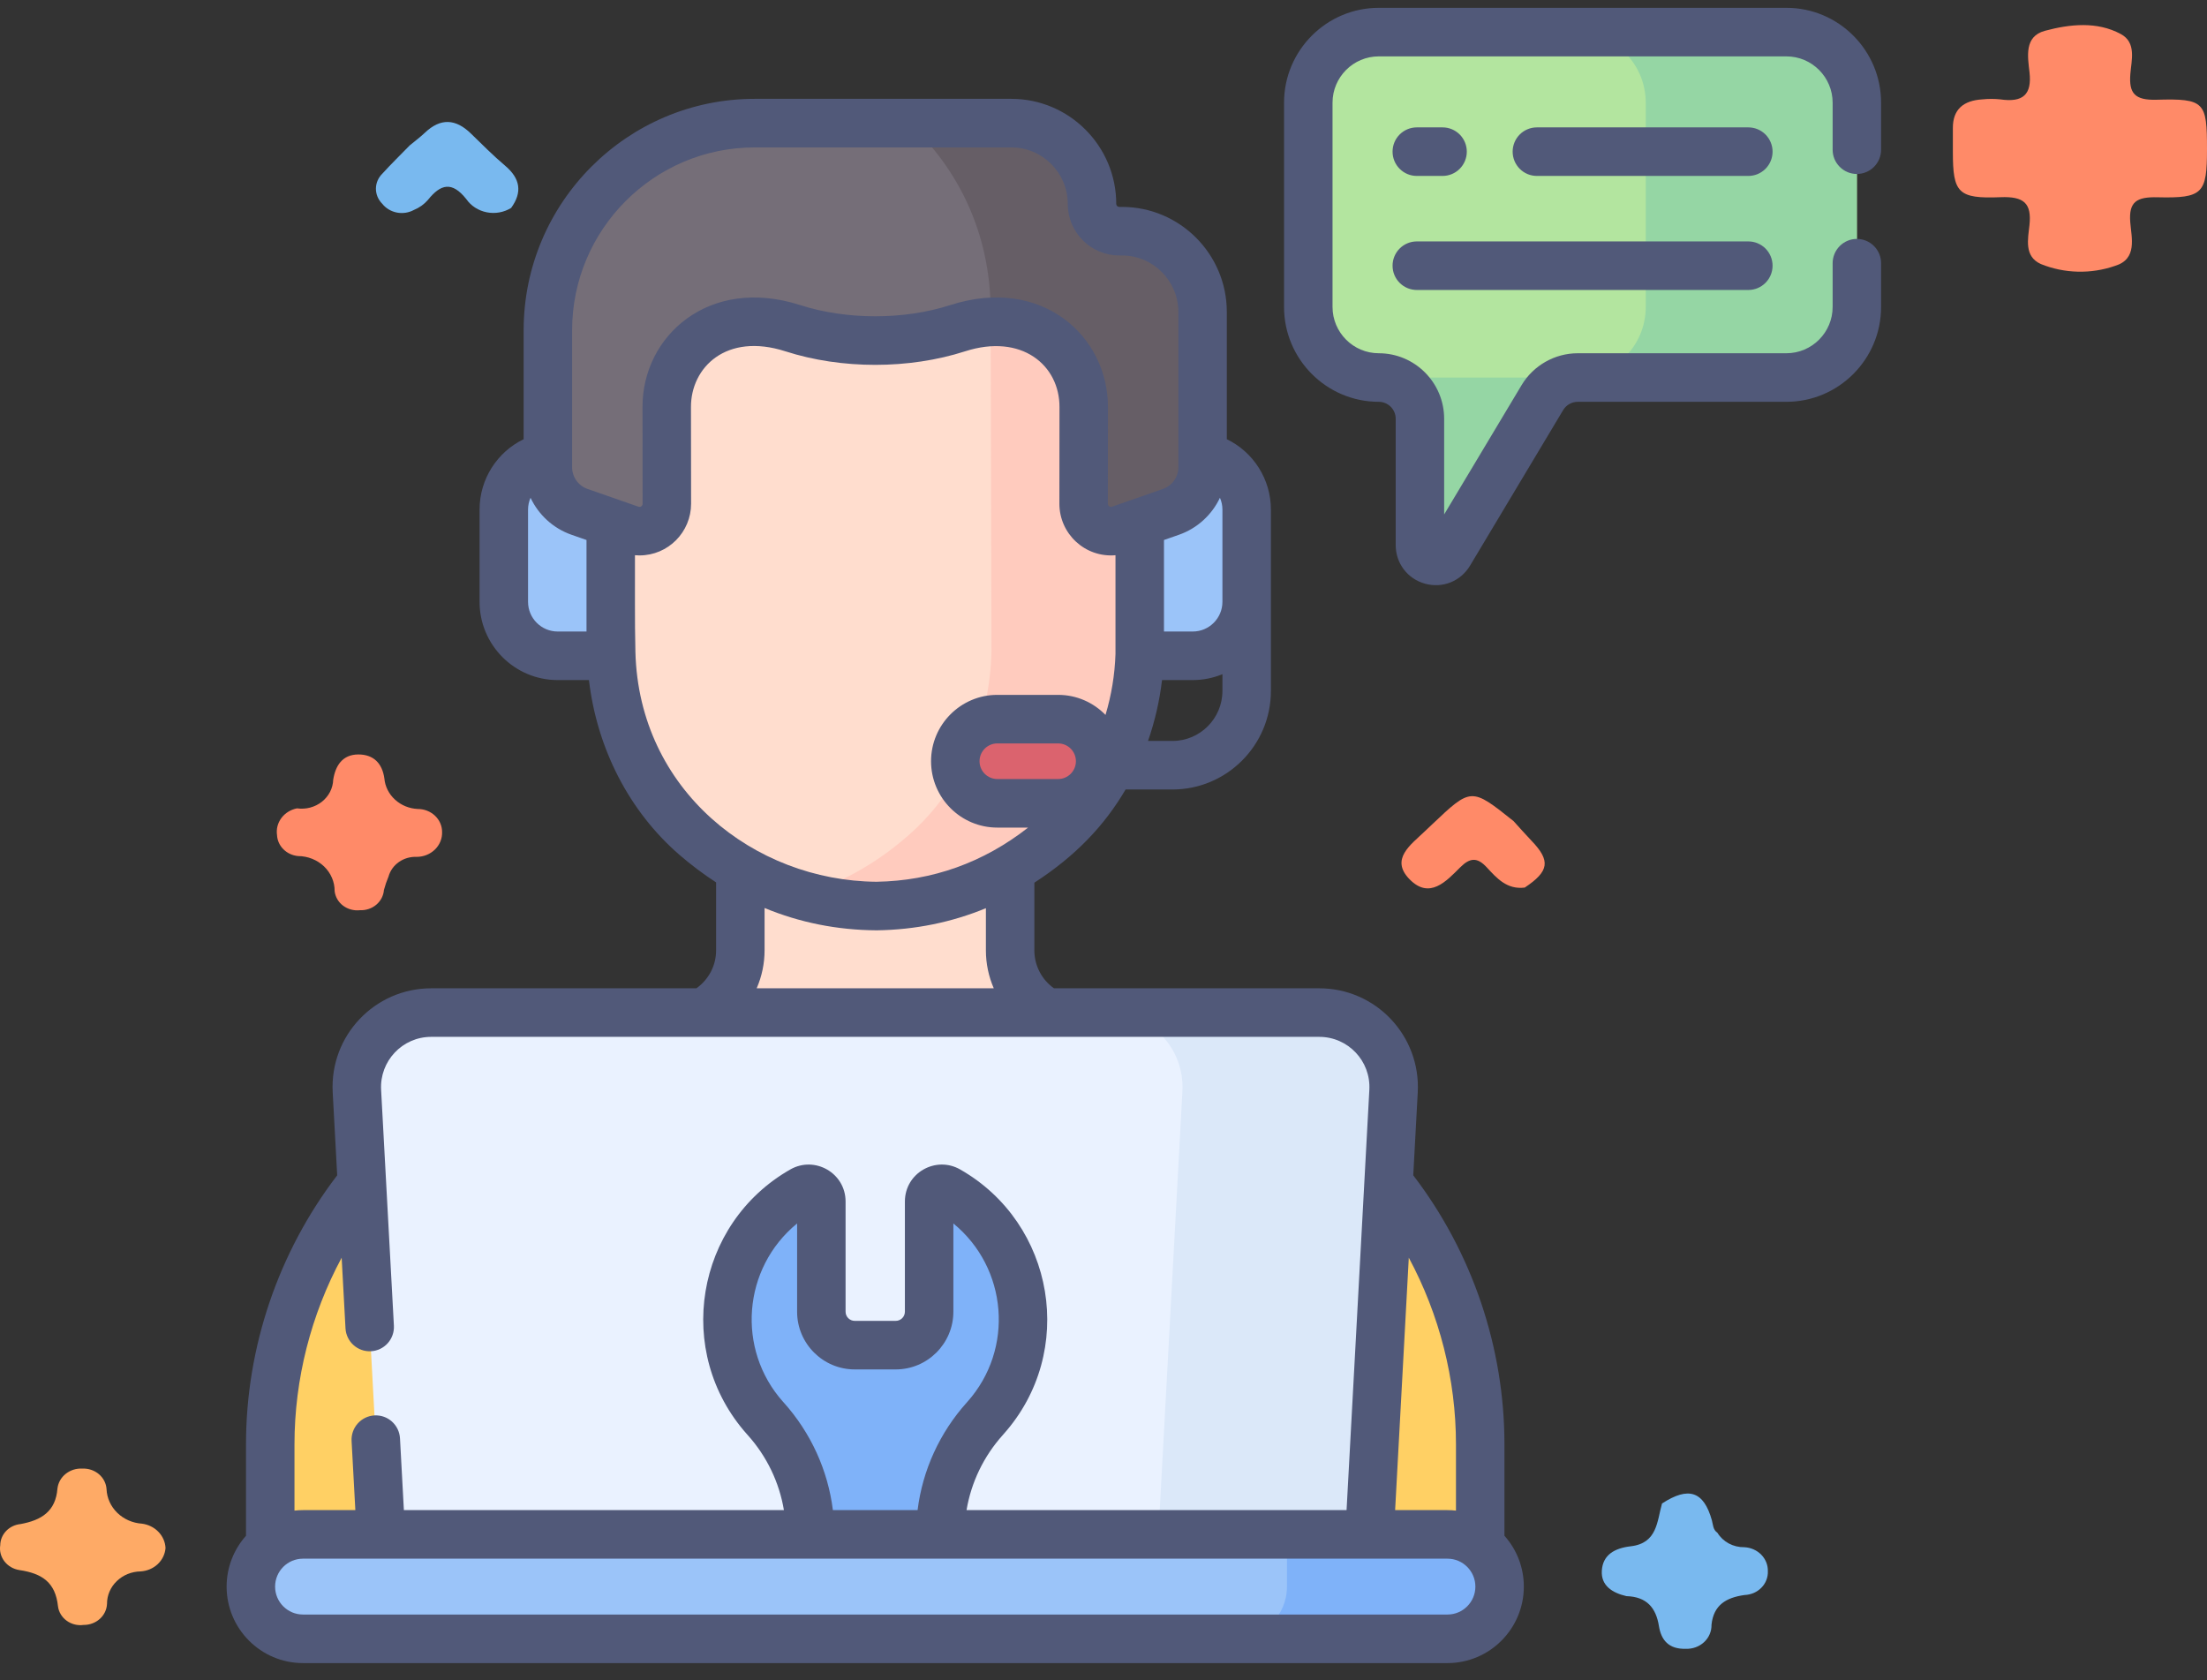 <svg width="88" height="67" viewBox="0 0 88 67" fill="none" xmlns="http://www.w3.org/2000/svg">
<rect x="0" y="0" width="88" height="67" fill="#333333" stroke="none"/>
<path d="M64.852 63.642C64.28 63.51 63.83 63.218 63.87 62.62C63.912 61.995 64.376 61.729 65.022 61.654C66.087 61.531 66.068 60.658 66.27 59.948C67.329 59.258 67.933 59.458 68.258 60.618C68.308 60.796 68.298 60.992 68.479 61.115C68.587 61.293 68.744 61.44 68.933 61.542C69.122 61.643 69.337 61.695 69.554 61.691C69.811 61.704 70.052 61.811 70.227 61.989C70.401 62.167 70.496 62.403 70.49 62.646C70.495 62.766 70.475 62.886 70.431 62.999C70.388 63.112 70.32 63.215 70.234 63.304C70.148 63.392 70.044 63.464 69.929 63.514C69.813 63.564 69.688 63.592 69.561 63.597C68.823 63.699 68.324 63.999 68.243 64.784C68.246 64.912 68.222 65.039 68.171 65.158C68.121 65.277 68.045 65.385 67.948 65.475C67.851 65.565 67.736 65.635 67.609 65.681C67.483 65.727 67.348 65.747 67.212 65.742C66.535 65.759 66.236 65.393 66.146 64.832C66.031 64.112 65.665 63.666 64.852 63.642Z" fill="#79B9EF"/>
<path d="M60.796 35.39C60.082 35.477 59.681 35.014 59.282 34.584C58.899 34.17 58.61 34.196 58.218 34.588C57.664 35.142 56.998 35.873 56.201 35.056C55.42 34.256 56.249 33.686 56.813 33.145C56.908 33.055 57.004 32.965 57.099 32.874C58.663 31.393 58.663 31.393 60.35 32.739C60.587 32.999 60.818 33.263 61.061 33.517C61.834 34.321 61.776 34.737 60.796 35.39Z" fill="#FF8A68"/>
<path d="M6.6 61.723C6.582 61.966 6.471 62.195 6.288 62.367C6.105 62.538 5.862 62.641 5.605 62.656C5.246 62.662 4.905 62.801 4.655 63.044C4.404 63.286 4.265 63.612 4.267 63.951C4.257 64.178 4.154 64.393 3.98 64.549C3.806 64.706 3.574 64.792 3.334 64.79C3.215 64.806 3.094 64.8 2.978 64.771C2.861 64.742 2.752 64.691 2.657 64.621C2.562 64.552 2.482 64.465 2.423 64.366C2.363 64.267 2.326 64.158 2.312 64.045C2.211 63.108 1.697 62.738 0.77 62.602C0.531 62.564 0.318 62.439 0.176 62.254C0.034 62.069 -0.026 61.838 0.01 61.612C0.012 61.402 0.095 61.2 0.244 61.044C0.393 60.888 0.597 60.79 0.818 60.768C1.658 60.615 2.222 60.257 2.291 59.348C2.318 59.12 2.437 58.91 2.623 58.763C2.809 58.616 3.047 58.542 3.289 58.557C3.53 58.547 3.766 58.627 3.945 58.78C4.125 58.933 4.233 59.146 4.248 59.374C4.263 59.728 4.415 60.064 4.676 60.319C4.936 60.573 5.287 60.728 5.66 60.752C5.913 60.785 6.145 60.899 6.316 61.077C6.488 61.254 6.589 61.483 6.6 61.723Z" fill="#FEAA66"/>
<path d="M16.337 5.797C16.539 5.63 16.752 5.472 16.941 5.293C17.568 4.696 18.171 4.735 18.776 5.324C19.223 5.758 19.662 6.203 20.139 6.605C20.743 7.115 20.837 7.66 20.381 8.29C20.239 8.378 20.08 8.439 19.914 8.469C19.747 8.499 19.576 8.498 19.41 8.465C19.244 8.433 19.086 8.369 18.946 8.279C18.806 8.189 18.686 8.073 18.593 7.939C18.02 7.218 17.57 7.338 17.062 7.972C16.913 8.145 16.723 8.281 16.506 8.37C16.3 8.483 16.058 8.52 15.824 8.475C15.591 8.429 15.383 8.304 15.241 8.124C15.077 7.96 14.987 7.742 14.989 7.516C14.992 7.291 15.087 7.075 15.255 6.914C15.602 6.532 15.975 6.17 16.337 5.797Z" fill="#79B9EF"/>
<path d="M11.842 32.231C12.018 32.256 12.197 32.245 12.368 32.2C12.539 32.154 12.698 32.075 12.834 31.968C12.97 31.86 13.081 31.727 13.159 31.576C13.237 31.425 13.28 31.26 13.286 31.092C13.373 30.534 13.651 30.084 14.286 30.082C14.889 30.08 15.242 30.431 15.326 31.038C15.354 31.359 15.505 31.66 15.751 31.884C15.996 32.109 16.319 32.241 16.66 32.256C16.787 32.256 16.913 32.28 17.031 32.326C17.148 32.372 17.255 32.44 17.345 32.525C17.435 32.61 17.506 32.711 17.555 32.823C17.603 32.934 17.628 33.053 17.628 33.174C17.632 33.302 17.609 33.431 17.56 33.551C17.511 33.671 17.437 33.78 17.342 33.873C17.247 33.965 17.134 34.039 17.009 34.089C16.884 34.139 16.749 34.165 16.613 34.165C16.359 34.155 16.11 34.227 15.906 34.37C15.702 34.513 15.556 34.718 15.492 34.95C15.418 35.125 15.357 35.305 15.308 35.488C15.291 35.714 15.181 35.924 15.003 36.074C14.824 36.224 14.591 36.302 14.352 36.292C14.233 36.305 14.113 36.296 13.998 36.265C13.882 36.235 13.775 36.182 13.681 36.112C13.587 36.042 13.509 35.954 13.451 35.855C13.393 35.756 13.357 35.647 13.343 35.535C13.345 35.352 13.309 35.17 13.236 35.001C13.164 34.831 13.057 34.677 12.921 34.546C12.785 34.416 12.623 34.313 12.445 34.242C12.267 34.171 12.076 34.134 11.882 34.133C11.66 34.112 11.453 34.016 11.3 33.862C11.146 33.709 11.056 33.508 11.046 33.297C11.01 33.057 11.073 32.813 11.221 32.615C11.369 32.417 11.591 32.28 11.842 32.231Z" fill="#FF8A68"/>
<path d="M88 5.945C88 7.715 87.841 7.91 86.025 7.866C85.203 7.846 84.874 8.038 84.94 8.862C84.99 9.49 85.231 10.329 84.332 10.601C83.373 10.935 82.315 10.908 81.376 10.528C80.699 10.224 80.863 9.524 80.921 8.978C81.013 8.107 80.706 7.825 79.766 7.863C78.069 7.931 77.868 7.686 77.867 6.064C77.867 5.746 77.87 5.427 77.867 5.108C77.863 4.359 78.291 4.006 79.047 3.962C79.282 3.938 79.519 3.938 79.754 3.962C80.67 4.095 81.023 3.769 80.922 2.876C80.853 2.264 80.703 1.454 81.534 1.229C82.524 0.963 83.612 0.842 84.564 1.358C85.194 1.699 84.987 2.4 84.944 2.946C84.882 3.72 85.116 4.001 85.989 3.977C87.906 3.924 88.001 4.062 88 5.945Z" fill="#FF8A68"/>
<path d="M71.228 1.281H54.975C53.423 1.281 52.165 2.542 52.165 4.096V12.239C52.165 13.793 53.423 15.054 54.975 15.054C55.882 15.054 56.617 15.79 56.617 16.698V21.733C56.617 22.372 57.457 22.605 57.785 22.057L61.5 15.852C61.646 15.609 61.852 15.407 62.099 15.267C62.345 15.127 62.624 15.054 62.907 15.054H71.228C72.78 15.054 74.038 13.793 74.038 12.239V4.096C74.038 2.542 72.78 1.281 71.228 1.281Z" fill="#B3E59F"/>
<path d="M71.228 1.281H62.81C64.363 1.281 65.621 2.542 65.621 4.096V12.239C65.621 13.793 64.363 15.054 62.81 15.054H54.976C55.882 15.054 56.617 15.79 56.617 16.698V21.733C56.617 22.372 57.457 22.605 57.786 22.057L61.5 15.852C61.646 15.608 61.852 15.407 62.099 15.267C62.346 15.127 62.624 15.053 62.908 15.053H71.228C72.781 15.053 74.039 13.793 74.039 12.239V4.096C74.039 2.542 72.781 1.281 71.228 1.281Z" fill="#95D6A4"/>
<path d="M42.559 40.666C41.234 40.411 40.277 39.25 40.277 37.898V30.156H29.519V37.898C29.519 39.279 28.524 40.418 27.236 40.666C27.236 40.666 43.286 40.806 42.559 40.666Z" fill="#FFDDCE"/>
<path d="M45.542 41.241C44.776 41.094 24.254 41.241 24.254 41.241C16.43 42.75 10.775 49.608 10.775 57.589V63.079C10.775 64.324 11.783 65.334 13.026 65.334H56.769C58.013 65.334 59.02 64.324 59.02 63.079V57.589C59.021 49.608 53.366 42.75 45.542 41.241Z" fill="#FFD064"/>
<path d="M54.524 62.721H15.272L14.231 43.507C14.139 41.806 15.492 40.375 17.193 40.375H52.603C54.305 40.375 55.657 41.806 55.565 43.507L54.524 62.721Z" fill="#EAF2FF"/>
<path d="M52.603 40.375H44.185C45.887 40.375 47.24 41.806 47.147 43.507L46.106 62.721H54.524L55.565 43.507C55.658 41.806 54.305 40.375 52.603 40.375Z" fill="#DBE8F9"/>
<path d="M57.717 61.184H12.081C10.933 61.184 10.003 62.115 10.003 63.265C10.003 64.415 10.933 65.346 12.081 65.346H57.717C58.864 65.346 59.795 64.415 59.795 63.265C59.794 62.115 58.864 61.184 57.717 61.184Z" fill="#9BC4F9"/>
<path d="M57.716 61.181H51.315V63.262C51.315 64.412 50.385 65.344 49.237 65.344H57.716C58.863 65.344 59.794 64.412 59.794 63.262C59.794 62.113 58.863 61.181 57.716 61.181ZM37.49 61.181C37.49 59.475 38.129 57.835 39.268 56.568L39.293 56.539C40.225 55.495 40.791 54.117 40.791 52.606C40.791 50.405 39.588 48.485 37.805 47.47C37.467 47.277 37.046 47.52 37.046 47.909V52.301C37.046 53.038 36.45 53.634 35.716 53.634H34.08C33.345 53.634 32.749 53.038 32.749 52.301V47.909C32.749 47.52 32.329 47.277 31.99 47.47C30.207 48.485 29.004 50.405 29.004 52.606C29.004 54.117 29.57 55.495 30.502 56.539L30.528 56.568C31.667 57.835 32.305 59.475 32.305 61.181H37.49Z" fill="#7FB2F9"/>
<path d="M46.148 19.917L45.429 19.92L45.417 17.018C45.392 10.939 40.383 6.727 34.83 6.688C29.301 6.774 24.304 11.006 24.33 17.108L24.338 19.154L24.342 20.01L23.623 20.014C22.569 20.018 21.718 20.888 21.723 21.956L21.732 24.101C21.736 25.169 22.594 26.032 23.648 26.027L24.369 26.024C24.441 28.832 25.616 31.53 27.726 33.356C29.425 34.827 31.809 36.106 34.953 36.129C38.095 36.08 40.469 34.779 42.156 33.294C44.251 31.45 45.403 28.742 45.451 25.934L46.173 25.931C47.227 25.926 48.078 25.056 48.073 23.988L48.064 21.844C48.06 20.775 47.202 19.912 46.148 19.917Z" fill="#FFDDCE"/>
<path d="M48.065 21.842C48.06 20.773 47.202 19.911 46.148 19.915L45.429 19.918L45.417 17.017C45.397 12.169 42.208 8.511 38.101 7.207C38.976 8.69 39.491 10.435 39.499 12.37L39.533 25.932C39.485 28.74 38.333 31.448 36.238 33.292C35.119 34.278 33.697 35.181 31.948 35.692C32.86 35.959 33.861 36.119 34.953 36.127C38.096 36.078 40.47 34.778 42.156 33.293C44.251 31.448 45.404 28.74 45.452 25.932L46.173 25.929C47.227 25.924 48.078 25.055 48.074 23.986L48.065 21.842Z" fill="#FFCBBE"/>
<path d="M45.445 18.168V26.148H47.561C48.747 26.148 49.709 25.184 49.709 23.996V20.32C49.709 19.131 48.747 18.168 47.561 18.168H45.445ZM24.352 18.168V26.148H22.237C21.051 26.148 20.089 25.184 20.089 23.996V20.32C20.089 19.131 21.051 18.168 22.237 18.168H24.352Z" fill="#9BC4F9"/>
<path d="M44.736 9.219H44.628C44.34 9.219 44.064 9.104 43.86 8.9C43.656 8.696 43.542 8.42 43.542 8.131C43.542 6.352 42.102 4.91 40.326 4.91H30.092C25.538 4.91 21.846 8.609 21.846 13.171V18.63C21.846 19.021 21.967 19.403 22.194 19.721C22.42 20.04 22.739 20.281 23.108 20.409L25.14 21.118C25.85 21.366 26.591 20.837 26.59 20.084L26.585 16.234C26.578 14.362 28.068 12.838 29.915 12.83L29.955 12.83C30.517 12.828 31.077 12.915 31.613 13.087C32.559 13.392 33.539 13.576 34.533 13.572H35.265C36.258 13.576 37.239 13.392 38.184 13.087C38.72 12.915 39.28 12.828 39.842 12.83L39.883 12.83C41.729 12.838 43.219 14.362 43.212 16.234L43.208 20.084C43.207 20.837 43.948 21.366 44.658 21.118L46.689 20.409C47.058 20.281 47.377 20.04 47.604 19.721C47.83 19.403 47.952 19.021 47.952 18.63V12.44C47.952 10.661 46.512 9.219 44.736 9.219Z" fill="#756E78"/>
<path d="M44.736 9.219H44.628C44.34 9.219 44.064 9.104 43.86 8.9C43.656 8.696 43.542 8.42 43.542 8.131C43.542 6.352 42.102 4.91 40.326 4.91H36.245C38.213 6.73 39.487 9.314 39.499 12.371L39.501 12.841C39.614 12.833 39.728 12.83 39.843 12.83L39.883 12.83C41.729 12.838 43.219 14.362 43.212 16.234L43.208 20.084C43.207 20.837 43.948 21.366 44.658 21.118L46.689 20.409C47.058 20.281 47.377 20.04 47.604 19.721C47.83 19.403 47.952 19.021 47.952 18.63V12.44C47.952 10.661 46.512 9.219 44.736 9.219Z" fill="#665E66"/>
<path d="M42.191 32.032H39.766C38.841 32.032 38.091 31.281 38.091 30.354C38.091 29.427 38.841 28.676 39.766 28.676H42.191C43.117 28.676 43.867 29.427 43.867 30.354C43.867 31.281 43.117 32.032 42.191 32.032Z" fill="#DB636E"/>
<path d="M69.712 5.079H61.28C61.024 5.079 60.778 5.181 60.597 5.362C60.416 5.544 60.314 5.79 60.314 6.047C60.314 6.303 60.416 6.55 60.597 6.731C60.778 6.913 61.024 7.015 61.28 7.015H69.712C69.968 7.015 70.214 6.913 70.395 6.731C70.576 6.55 70.678 6.303 70.678 6.047C70.678 5.79 70.576 5.544 70.395 5.362C70.214 5.181 69.968 5.079 69.712 5.079ZM56.492 7.015H57.52C57.776 7.015 58.022 6.913 58.203 6.731C58.384 6.55 58.486 6.303 58.486 6.047C58.486 5.79 58.384 5.544 58.203 5.362C58.022 5.181 57.776 5.079 57.52 5.079H56.492C56.236 5.079 55.99 5.181 55.809 5.362C55.627 5.544 55.526 5.79 55.526 6.047C55.526 6.303 55.627 6.55 55.809 6.731C55.99 6.913 56.236 7.015 56.492 7.015ZM56.492 11.562H69.712C69.968 11.562 70.214 11.46 70.395 11.278C70.576 11.097 70.678 10.851 70.678 10.594C70.678 10.337 70.576 10.091 70.395 9.909C70.214 9.728 69.968 9.626 69.712 9.626H56.492C56.236 9.626 55.99 9.728 55.809 9.909C55.627 10.091 55.526 10.337 55.526 10.594C55.526 10.851 55.627 11.097 55.809 11.278C55.99 11.46 56.236 11.562 56.492 11.562ZM59.987 57.588C59.987 53.721 58.698 49.928 56.351 46.863L56.53 43.558C56.652 41.309 54.87 39.406 52.603 39.406H42.025C41.784 39.235 41.587 39.01 41.451 38.747C41.315 38.485 41.244 38.193 41.243 37.897V35.195C42.884 34.132 44.035 32.921 44.881 31.479H46.751C48.914 31.479 50.675 29.716 50.675 27.549V20.32C50.675 19.1 49.97 18.022 48.917 17.512V12.439C48.917 10.129 47.041 8.25 44.736 8.25H44.627C44.596 8.25 44.565 8.237 44.543 8.215C44.52 8.192 44.508 8.162 44.508 8.13C44.508 5.821 42.632 3.941 40.326 3.941H30.092C25.012 3.941 20.879 8.081 20.879 13.17V17.512C19.826 18.022 19.122 19.1 19.122 20.319V23.996C19.122 25.716 20.519 27.116 22.236 27.116H23.483C23.806 29.851 25.087 32.349 27.094 34.087C27.555 34.485 28.042 34.852 28.553 35.183V37.897C28.553 38.5 28.256 39.059 27.767 39.406H17.193C14.944 39.406 13.143 41.291 13.266 43.558L13.445 46.863C11.098 49.928 9.809 53.721 9.809 57.588V61.234C9.329 61.773 9.036 62.484 9.036 63.262C9.036 64.943 10.402 66.311 12.08 66.311H57.716C59.395 66.311 60.76 64.943 60.76 63.262C60.76 62.484 60.468 61.773 59.987 61.234V57.588ZM58.054 57.588V60.232C57.942 60.219 57.829 60.212 57.716 60.212H55.628L56.173 50.147C57.396 52.422 58.054 54.986 58.054 57.588ZM48.643 19.847C48.708 19.996 48.742 20.157 48.742 20.32V23.996C48.742 24.649 48.212 25.18 47.56 25.18H46.411V21.531L47.007 21.323C47.743 21.066 48.323 20.524 48.643 19.847ZM42.191 31.062H39.766C39.375 31.062 39.057 30.744 39.057 30.352C39.057 29.96 39.375 29.642 39.766 29.642H42.191C42.582 29.642 42.9 29.96 42.9 30.352C42.9 30.744 42.582 31.062 42.191 31.062ZM46.751 29.543H45.775C46.049 28.757 46.236 27.943 46.334 27.116H47.56C47.978 27.116 48.377 27.032 48.742 26.882V27.549C48.742 28.648 47.849 29.543 46.751 29.543ZM22.812 13.17C22.812 9.149 26.078 5.878 30.092 5.878H40.326C41.566 5.878 42.575 6.888 42.575 8.131C42.575 9.264 43.496 10.186 44.627 10.186H44.736C45.976 10.186 46.985 11.197 46.985 12.439V18.63C46.985 18.82 46.926 19.005 46.816 19.16C46.706 19.315 46.55 19.432 46.371 19.495L44.34 20.203C44.321 20.21 44.301 20.212 44.281 20.209C44.261 20.207 44.242 20.199 44.226 20.187C44.21 20.176 44.197 20.16 44.187 20.142C44.178 20.124 44.174 20.105 44.174 20.084L44.178 16.238C44.189 13.431 41.565 10.982 37.889 12.165C36.039 12.761 33.751 12.758 31.908 12.165C28.269 10.994 25.607 13.399 25.619 16.235L25.623 20.085C25.623 20.105 25.619 20.125 25.61 20.142C25.601 20.16 25.587 20.176 25.571 20.187C25.555 20.199 25.536 20.207 25.516 20.209C25.496 20.212 25.476 20.21 25.457 20.203L23.426 19.495C23.246 19.432 23.091 19.315 22.981 19.16C22.871 19.005 22.812 18.82 22.812 18.629L22.812 13.17ZM21.055 23.996V20.32C21.055 20.157 21.089 19.996 21.154 19.847C21.474 20.524 22.053 21.066 22.79 21.323L23.386 21.531V25.18H22.236C21.585 25.18 21.055 24.649 21.055 23.996ZM25.336 25.998C25.304 24.725 25.324 23.374 25.318 22.138C25.378 22.143 25.437 22.146 25.497 22.146C26.646 22.146 27.558 21.21 27.556 20.082L27.551 16.23C27.545 14.658 28.952 13.247 31.317 14.008C33.557 14.729 36.246 14.727 38.48 14.008C40.732 13.283 42.252 14.56 42.245 16.233L42.241 20.082C42.24 21.282 43.264 22.243 44.478 22.138V26.076C44.451 26.9 44.317 27.716 44.08 28.506C43.6 28.013 42.931 27.706 42.191 27.706H39.766C38.309 27.706 37.124 28.893 37.124 30.352C37.124 31.811 38.309 32.998 39.766 32.998H40.994C39.209 34.394 37.179 35.121 34.949 35.158C30.07 35.119 25.476 31.509 25.336 25.998ZM30.486 37.898V36.204C31.883 36.783 33.373 37.083 34.946 37.094H34.953L34.968 37.094C36.5 37.071 37.951 36.773 39.311 36.212V37.897C39.311 38.426 39.422 38.938 39.625 39.406H30.171C30.378 38.93 30.485 38.417 30.486 37.898ZM13.623 50.147L13.776 52.963C13.805 53.497 14.261 53.907 14.793 53.877C15.049 53.863 15.289 53.748 15.46 53.557C15.631 53.366 15.72 53.114 15.706 52.858L15.196 43.454C15.134 42.31 16.04 41.342 17.193 41.342H52.603C53.748 41.342 54.663 42.301 54.6 43.454L53.692 60.212H38.539C38.724 59.107 39.221 58.067 39.987 57.215L40.014 57.184C42.939 53.906 42.064 48.78 38.283 46.628C37.313 46.076 36.081 46.764 36.081 47.909V52.301C36.081 52.398 36.042 52.491 35.974 52.559C35.905 52.627 35.813 52.666 35.716 52.666H34.08C33.984 52.666 33.891 52.627 33.823 52.559C33.754 52.49 33.716 52.398 33.716 52.301V47.909C33.716 46.767 32.486 46.075 31.514 46.628C27.722 48.786 26.864 53.914 29.785 57.187L29.81 57.215C30.576 58.067 31.073 59.107 31.257 60.212H16.104L15.949 57.351C15.92 56.817 15.465 56.407 14.932 56.436C14.676 56.45 14.436 56.566 14.265 56.757C14.094 56.948 14.005 57.199 14.019 57.455L14.169 60.212H12.08C11.966 60.212 11.853 60.219 11.742 60.232V57.588C11.742 54.986 12.4 52.422 13.623 50.147ZM33.21 60.212C33.012 58.626 32.333 57.129 31.247 55.919L31.223 55.893C29.356 53.801 29.606 50.566 31.783 48.782V52.301C31.783 53.57 32.814 54.602 34.081 54.602H35.716C36.983 54.602 38.014 53.569 38.014 52.301V48.782C40.176 50.554 40.453 53.787 38.571 55.896L38.55 55.919C37.463 57.129 36.784 58.626 36.587 60.212H33.21ZM57.716 64.375H12.08C11.467 64.375 10.969 63.876 10.969 63.262C10.969 62.648 11.467 62.148 12.08 62.148H57.716C58.329 62.148 58.828 62.648 58.828 63.262C58.828 63.876 58.329 64.375 57.716 64.375Z" fill="#515979"/>
<path d="M74.039 6.937C74.295 6.937 74.541 6.835 74.722 6.653C74.903 6.472 75.005 6.226 75.005 5.969V4.095C75.005 2.01 73.311 0.312 71.229 0.312H54.976C52.893 0.312 51.199 2.01 51.199 4.095V12.238C51.199 14.324 52.893 16.021 54.976 16.021C55.155 16.021 55.326 16.093 55.453 16.219C55.58 16.346 55.651 16.518 55.651 16.697V21.732C55.651 22.46 56.121 23.079 56.821 23.273C57.525 23.468 58.243 23.174 58.615 22.554L62.329 16.349C62.389 16.249 62.474 16.167 62.576 16.109C62.677 16.052 62.792 16.021 62.908 16.021H71.229C73.311 16.021 75.005 14.324 75.005 12.238V10.495C75.005 10.238 74.904 9.992 74.722 9.81C74.541 9.628 74.295 9.526 74.039 9.526C73.783 9.526 73.537 9.628 73.356 9.81C73.175 9.992 73.073 10.238 73.073 10.495V12.238C73.073 13.256 72.246 14.085 71.229 14.085H62.908C61.997 14.085 61.14 14.571 60.672 15.354L57.583 20.512V16.697C57.583 15.257 56.414 14.085 54.976 14.085C53.959 14.085 53.132 13.256 53.132 12.238V4.095C53.132 3.077 53.959 2.248 54.976 2.248H71.229C72.246 2.248 73.073 3.077 73.073 4.095V5.969C73.073 6.226 73.174 6.472 73.356 6.653C73.537 6.835 73.783 6.937 74.039 6.937Z" fill="#515979"/>
</svg>
